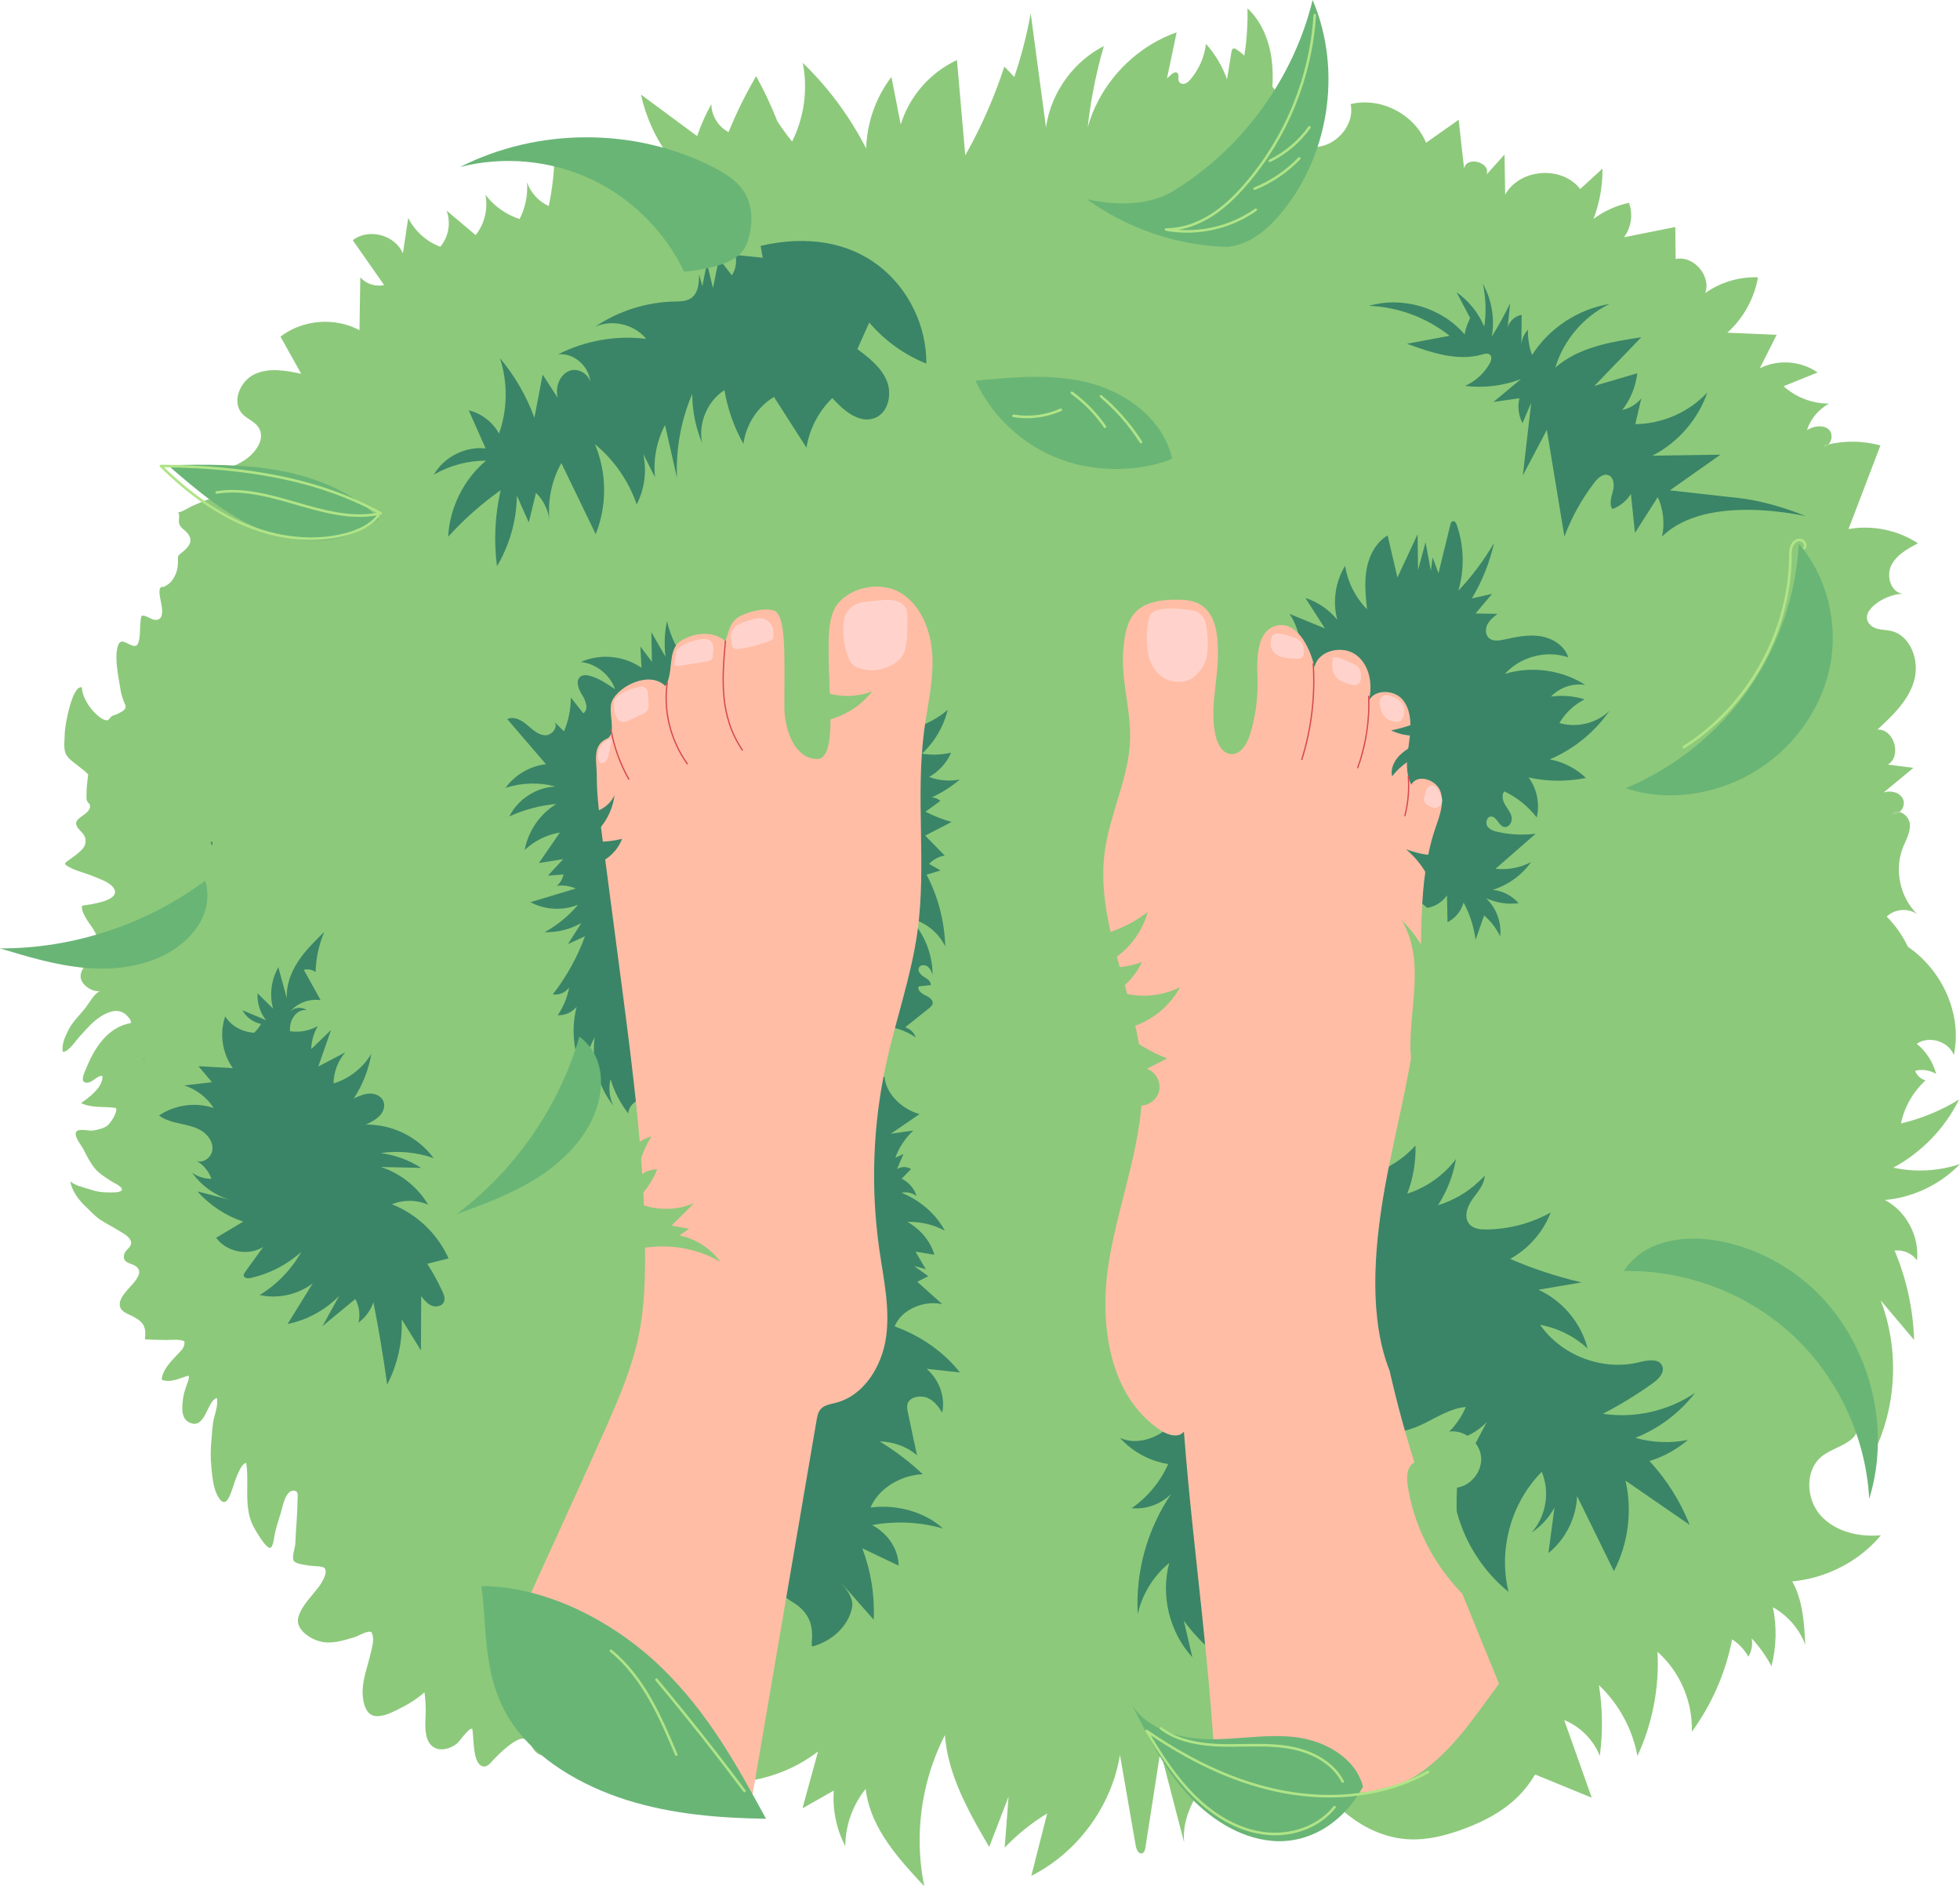 <svg width="317" height="305" viewBox="0 0 317 305" fill="none" xmlns="http://www.w3.org/2000/svg">
<g clip-path="url(#clip0_1738_157)">
<path d="M310.048 203.801C309.248 202.667 307.799 202.031 306.424 202.211C308.349 206.784 309.423 211.709 309.578 216.67C307.782 214.538 305.986 212.406 304.187 210.277C307.019 217.733 306.825 226.286 303.662 233.607C303.643 231.134 301.909 228.77 299.56 228.005C301.327 228.683 300.912 231.489 299.462 232.707C298.013 233.928 296.014 234.337 294.567 235.558C291.863 237.838 292.113 242.441 294.481 245.065C296.849 247.692 300.685 248.563 304.206 248.24C299.605 253.79 291.991 256.669 284.873 255.558C286.257 257.506 285.821 260.509 283.945 261.988C282.065 263.466 279.047 263.183 277.476 261.38C277.829 262.279 278.187 263.219 278.098 264.182C278.009 265.145 277.321 266.124 276.356 266.202C275.556 266.266 274.855 265.724 274.156 265.334C271.52 263.87 268.22 264.437 265.402 265.506C263.75 266.131 262.142 266.915 260.496 267.54C257.763 269.379 255.024 271.222 252.288 273.061C254.525 272.685 256.76 272.311 258.997 271.935C242.119 278.414 224.623 283.253 206.829 286.366C203.54 286.941 199.831 287.309 196.686 286.489C195.941 287.219 195.239 287.988 194.597 288.81C192.584 291.4 191.211 294.643 191.512 297.911C190.862 295.413 190.211 292.911 189.561 290.412C188.93 287.994 188.301 285.578 187.673 283.16C187.297 285.587 186.92 288.01 186.544 290.438C186.114 293.206 185.685 295.974 185.255 298.742C185.201 299.103 185.094 299.527 184.75 299.652C184.188 299.859 183.799 299.085 183.696 298.495C183.246 295.917 182.799 293.337 182.352 290.759C181.949 288.429 181.542 286.102 181.138 283.776C180.88 285.352 180.473 286.897 179.929 288.395C177.62 294.767 172.862 300.257 166.798 303.312C167.655 299.948 168.511 296.585 169.365 293.22C166.846 294.751 164.529 296.616 162.495 298.751C162.705 296.011 162.911 293.269 163.117 290.527C162.074 293.233 161.028 295.934 159.985 298.64C158.178 295.54 156.344 292.359 154.978 289.046C153.855 286.321 153.048 283.504 152.824 280.561C151.394 283.341 150.332 286.306 149.65 289.358C148.504 294.485 148.429 299.851 149.49 304.998C145.345 300.594 140.996 295.759 140.083 289.823C140.053 289.633 140.029 289.445 140.006 289.252C139.891 289.393 139.782 289.536 139.674 289.682C137.783 292.215 136.726 295.362 136.712 298.522C135.277 295.771 134.627 292.617 134.856 289.525C133.166 290.482 131.476 291.439 129.786 292.396C130.418 290.084 131.052 287.771 131.688 285.459C131.894 284.709 132.1 283.958 132.307 283.206C131.634 283.725 130.932 284.207 130.207 284.648C126.151 287.127 121.356 288.39 116.603 288.187C118.852 285.841 120.797 283.204 122.384 280.371C117.27 277.574 112.158 274.778 107.044 271.981C106.116 271.474 105.182 270.964 104.248 270.445C103.733 271.09 103.583 271.377 102.73 271.285C101.796 271.185 101.484 271.13 100.659 271.704C99.384 272.592 97.869 273.572 96.784 274.658C94.947 276.495 94.105 279.097 92.327 280.988C91.341 282.036 88.864 284.55 87.154 283.65C85.544 282.801 85.799 280.171 83.444 281.484C82.223 282.162 80.92 283.392 79.943 284.392C79.471 284.876 78.835 285.882 77.984 285.584C76.391 285.025 76.666 280.756 76.374 279.527C75.81 279.343 74.343 281.584 73.854 281.962C72.88 282.716 71.316 283.215 70.178 282.536C68.371 281.456 68.841 278.375 68.849 276.639C68.852 275.645 68.789 274.605 68.655 273.633C67.357 274.782 65.824 275.701 64.266 276.458C63.224 276.965 61.637 277.748 60.414 277.412C58.893 276.994 58.615 274.648 58.649 273.363C58.7 271.414 59.422 269.549 59.867 267.667C60.056 266.859 60.563 265.215 60.248 264.366C60.081 263.913 60.187 263.77 59.563 263.853C58.844 263.953 57.958 264.535 57.231 264.752C55.518 265.271 53.596 265.876 51.805 265.42C50.109 264.985 47.721 263.443 48.255 261.486C48.785 259.557 50.573 257.961 51.725 256.348C52.1 255.82 53.068 254.239 52.487 253.539C52.212 253.207 50.419 253.232 49.943 253.138C49.407 253.032 48.03 252.909 47.614 252.491C47.056 251.932 47.735 250.367 47.76 249.6C47.84 247.254 48.113 244.972 48.113 242.611C48.113 241.938 48.374 241.145 47.586 241.032C46.171 240.831 45.69 243.714 45.455 244.493C45.094 245.688 44.69 246.846 44.43 248.064C44.37 248.345 44.206 250.153 43.719 250.276C43.035 250.444 41.456 247.648 41.17 247.158C39.264 243.906 40.371 240.078 39.823 236.548C38.879 236.571 37.875 239.855 37.615 240.64C37.111 242.15 36.381 244.179 35.118 241.72C34.474 240.465 34.322 238.577 34.181 237.184C34.029 235.714 34.052 234.324 34.193 232.866C34.313 231.622 34.327 230.487 34.622 229.258C34.874 228.223 35.284 227.134 35.087 226.055C33.451 226.385 33.253 231.488 30.471 229.92C29.216 229.209 29.458 227.355 29.597 226.183C29.715 225.235 30.032 224.427 30.344 223.53C30.485 223.119 30.619 222.851 30.516 222.426C29.169 222.79 27.557 223.678 26.156 223.088C26.213 221.589 27.643 220.126 28.617 219.094C29.31 218.358 29.926 217.907 29.831 216.879C28.963 216.49 27.844 216.666 26.93 216.67C25.762 216.673 24.607 216.618 23.447 216.563C23.63 214.741 23.418 213.892 21.589 212.904C20.752 212.452 19.438 212.136 19.366 210.987C19.279 209.674 20.993 208.236 21.734 207.291C22.319 206.548 23.009 205.523 22.004 204.766C21.208 204.168 19.741 204.317 20.085 202.821C20.24 202.139 21.076 201.789 21.191 201.127C21.358 200.138 19.951 199.44 19.223 198.989C18.249 198.384 17.201 197.869 16.244 197.244C15.342 196.657 14.6 195.774 13.817 195.058C12.804 194.13 11.54 192.468 11.397 191.015C12.067 191.697 13.582 191.998 14.473 192.294C15.625 192.678 16.284 192.8 17.512 192.804C17.87 192.804 19.567 192.91 19.706 192.393C19.852 191.86 18.369 191.244 18.068 191.046C17.123 190.414 16.066 189.8 15.335 188.915C14.571 187.983 14.049 186.926 13.513 185.866C13.136 185.118 11.603 183.347 12.525 182.831C13.107 182.504 14.409 182.9 15.066 182.794C15.767 182.679 16.862 182.436 17.4 181.977C17.918 181.535 19.021 179.879 18.778 179.155C16.91 178.854 14.87 179.235 13.095 178.347C14.367 177.518 16.725 175.751 16.561 173.972C15.694 173.862 14.943 175.124 13.989 175.067C12.863 175.001 13.631 173.505 13.903 172.829C15.243 169.516 17.366 166.075 21.184 165.416C21.246 165.004 20.783 164.437 20.473 164.155C19.445 163.224 18.371 163.325 17.128 163.9C15.297 164.749 14.122 166.253 12.788 167.697C12.301 168.227 10.935 170.264 10.142 170.049C9.996 168.792 10.443 167.837 10.99 166.688C11.68 165.238 12.889 164.167 13.863 162.908C14.465 162.135 15.221 160.656 16.163 160.258C15.092 160.396 13.762 159.639 13.264 158.7C12.7 157.64 13.293 156.826 13.822 155.963C14.104 155.507 14.284 154.877 14.739 154.57C15.527 154.043 16.839 154.783 16.713 153.424C16.664 152.903 16.074 152.224 15.839 151.716C15.547 151.085 15.287 150.521 14.891 149.942C14.381 149.195 13.061 147.503 13.27 146.435C14.458 146.269 19.999 145.627 18.283 143.455C17.581 142.567 16.132 142.137 15.146 141.712C13.829 141.148 12.327 140.859 11.073 140.14C10.271 139.682 10.403 139.581 11.122 139.077C11.81 138.596 12.586 138.045 13.176 137.452C13.68 136.945 13.895 136.455 13.827 135.744C13.717 134.624 12.511 134.225 12.323 133.28C12.094 132.145 14.609 131.663 14.566 130.325C14.554 129.907 14.23 129.864 14.085 129.506C13.925 129.108 13.998 128.632 13.998 128.205C14.002 127.306 14.108 126.52 14.207 125.649C14.265 125.134 14.351 125.363 14.007 124.976C13.706 124.635 13.062 124.199 12.672 123.869C11.972 123.273 10.924 122.674 10.583 121.757C10.242 120.835 10.477 119.451 10.477 118.445C10.477 117.616 11.606 110.768 13.232 111.132C13.284 112.393 14.006 113.668 14.774 114.642C15.2 115.178 16.635 116.694 17.469 116.439C17.557 116.41 17.913 115.914 18.065 115.815C18.271 115.674 18.604 115.608 18.845 115.502C19.251 115.319 20.168 114.92 20.294 114.445C20.377 114.132 20.211 113.88 20.105 113.614C19.77 112.766 19.598 112.239 19.451 111.281C19.156 109.352 18.503 106.587 19.016 104.619C19.369 103.264 20.073 103.765 20.924 104.186C22.11 104.773 22.35 104.323 22.542 103.231C22.682 102.447 22.617 101.704 22.697 100.925C22.717 100.747 22.757 99.77 22.895 99.627C23.238 99.269 24.407 100.128 24.895 100.205C27.08 100.547 25.946 97.354 25.82 96.185C25.791 95.912 25.745 95.337 25.908 95.108C26.194 94.707 26.224 95.019 26.564 94.85C27.229 94.52 27.681 94.153 28.076 93.488C28.597 92.612 28.792 91.775 28.78 90.774C28.769 89.944 28.717 89.886 29.293 89.439C30.416 88.564 31.47 87.521 30.261 86.143C29.786 85.596 29.143 85.35 28.958 84.582C28.824 84.026 29.184 83.336 28.79 82.871C29.638 82.722 30.491 82.064 31.297 81.725C32.346 81.29 33.307 80.794 34.419 80.559C35.732 80.278 36.886 80.68 38.141 80.617C37.699 80.267 37.441 79.809 36.915 79.544C35.972 79.075 34.875 79.069 33.875 78.782C33.014 78.536 32.377 78.201 32.904 77.55C34.929 76.567 37.16 75.748 39.057 74.707C41.108 73.581 43.105 71.057 41.808 69.096C41.172 68.134 39.948 67.744 39.17 66.893C37.428 64.985 38.82 61.614 41.149 60.517C43.478 59.417 46.202 59.898 48.718 60.437C47.598 58.434 46.477 56.433 45.361 54.43C48.953 51.668 54.158 51.247 58.141 53.391C58.184 50.539 58.228 47.691 58.273 44.843C59.21 45.909 60.743 46.405 62.121 46.087C60.434 43.674 58.746 41.261 57.059 38.849C59.597 36.838 63.917 37.973 65.16 40.978C65.45 39.067 65.739 37.156 66.025 35.245C67.097 37.373 68.984 39.07 71.201 39.898C72.559 38.33 72.968 35.987 72.221 34.046C73.79 35.367 75.36 36.691 76.93 38.014C78.368 36.215 78.963 33.756 78.51 31.493C79.9 33.327 81.859 34.714 84.041 35.41C84.969 33.599 85.391 31.527 85.241 29.493C85.837 31.175 87.134 32.588 88.75 33.312C89.394 30.283 89.71 27.18 89.681 24.08C95.789 24.399 101.89 24.713 107.997 25.029C105.92 22.114 104.425 18.793 103.671 15.295C106.688 17.524 109.701 19.756 112.718 21.983C112.729 21.991 112.737 21.997 112.749 22.006C113.359 20.22 114.13 18.487 115.046 16.836C115.061 18.544 116.001 20.206 117.429 21.129C117.558 21.216 117.693 21.293 117.83 21.364C119.053 18.364 120.483 15.448 122.104 12.645C122.164 12.534 122.227 12.422 122.293 12.313C123.594 14.669 124.743 17.107 125.728 19.611C125.786 19.698 125.843 19.786 125.9 19.873C126.59 20.913 127.327 21.916 128.111 22.881C130.059 18.99 130.689 14.44 129.836 10.164C131.153 11.433 132.402 12.774 133.577 14.176C136.108 17.193 138.297 20.496 140.088 24.004C140.194 20.303 141.354 16.637 143.391 13.543C143.64 13.165 143.901 12.795 144.175 12.434C144.68 14.999 145.181 17.566 145.682 20.131C146.96 15.928 149.959 12.282 153.82 10.194C154.132 10.022 154.45 9.864 154.774 9.715C155.22 14.844 155.671 19.976 156.117 25.106C156.934 23.664 157.704 22.197 158.427 20.71C159.984 17.492 161.326 14.168 162.429 10.77C162.985 11.314 163.523 11.876 164.039 12.46C165.181 9.105 166.075 5.661 166.7 2.167C167.144 5.471 167.587 8.777 168.031 12.084C168.415 14.927 168.796 17.767 169.177 20.609C169.587 17.637 170.813 14.8 172.632 12.416C174.204 10.353 176.221 8.628 178.53 7.448C177.797 9.972 177.193 12.534 176.72 15.122C176.388 16.93 176.121 18.75 175.92 20.578C176.342 19.065 176.932 17.606 177.664 16.219C180.332 11.167 184.909 7.118 190.308 5.228C189.784 7.712 189.259 10.199 188.736 12.684C188.971 12.466 189.205 12.254 189.446 12.042C189.704 11.816 190.068 11.581 190.36 11.755C190.793 12.016 190.458 12.715 190.672 13.171C190.832 13.521 191.303 13.635 191.666 13.515C192.032 13.397 192.31 13.104 192.56 12.813C193.921 11.203 194.797 9.192 195.049 7.099C196.544 8.764 197.708 10.724 198.449 12.833C198.692 11.348 198.933 9.864 199.173 8.383C199.207 8.162 199.279 7.904 199.491 7.841C199.649 7.796 199.81 7.884 199.947 7.974C200.414 8.274 200.849 8.616 201.25 8.997C201.649 6.469 201.817 3.905 201.757 1.344C204.029 3.458 205.263 6.513 205.666 9.59C205.861 11.057 205.881 12.536 205.795 14.014C208.185 16.846 210.072 20.103 211.336 23.593C215.1 24.651 219.265 20.691 218.442 16.833C223.268 15.641 228.748 18.447 230.647 23.083C232.403 21.845 234.16 20.605 235.915 19.367C236.208 22 236.502 24.633 236.798 27.27C237.113 25.172 241.158 26.212 240.439 28.207C241.404 27.132 242.369 26.057 243.335 24.986C243.369 27.147 243.403 29.31 243.438 31.47C245.775 27.238 252.647 26.727 255.571 30.571C256.771 29.467 257.975 28.367 259.175 27.267C259.206 30.038 258.714 32.814 257.725 35.399C259.424 34.13 261.391 33.236 263.46 32.797C264.145 34.628 263.83 36.809 262.653 38.367C265.417 37.812 268.184 37.259 270.952 36.705C270.971 38.433 270.992 40.158 271.012 41.886C273.888 41.253 276.789 44.588 275.799 47.384C278.265 45.63 281.313 44.724 284.327 44.845C283.73 48.275 281.952 51.484 279.371 53.794C282.029 53.909 284.688 54.02 287.346 54.136C286.437 55.941 285.53 57.746 284.621 59.549C287.552 58.064 291.278 58.337 293.971 60.227C292.135 60.967 290.299 61.706 288.463 62.446C290.46 64.254 293.139 65.277 295.819 65.26C294.146 66.159 292.837 67.73 292.245 69.546C293.319 68.902 294.799 68.606 295.754 69.425C296.464 70.035 296.321 71.343 295.688 71.866C295.422 71.927 295.158 71.996 294.894 72.069C295.206 72.13 295.476 72.043 295.688 71.866C298.458 71.213 301.389 71.268 304.13 72.027C302.408 76.534 300.689 81.041 298.968 85.549C302.824 84.861 306.923 85.701 310.209 87.849C308.513 88.732 306.705 89.723 305.87 91.457C305.033 93.188 305.844 95.809 307.743 96.002C304.592 96.097 300.226 99.143 302.65 101.183C303.495 101.896 304.73 101.77 305.809 102.008C309.043 102.721 310.507 106.882 309.576 110.089C308.648 113.295 306.095 115.715 303.65 117.966C306.334 117.806 307.651 122.287 305.317 123.631C306.701 123.806 308.081 123.981 309.465 124.158C307.855 125.487 306.248 126.817 304.638 128.147C305.768 127.757 307.219 128.086 307.763 129.161C308.128 129.88 307.809 130.84 307.208 131.304C306.85 131.229 306.486 131.292 306.177 131.548C306.557 131.642 306.915 131.533 307.208 131.304C308.027 131.467 308.824 132.347 308.895 133.269C309.001 134.593 308.253 135.808 307.766 137.046C306.345 140.662 307.298 145.101 310.075 147.8C308.605 146.777 306.431 146.96 305.15 148.212C306.557 149.625 307.711 151.284 308.574 153.086C314.094 156.851 317.417 163.984 316.004 170.591C315.125 168.356 311.98 167.404 310.011 168.777C311.533 170.021 312.649 171.754 313.151 173.657C312.149 173.036 310.887 172.846 309.745 173.144C310.011 173.892 310.667 174.494 311.435 174.694C309.418 176.514 308.001 178.989 307.456 181.654C310.765 180.877 313.95 179.565 316.846 177.783C314.558 182.439 310.784 186.348 306.216 188.8C309.774 189.582 313.543 189.376 316.998 188.213C313.824 191.525 309.424 193.631 304.855 194.027C308.312 195.861 310.464 199.904 310.046 203.798L310.048 203.801Z" fill="#8DC97B"/>
<path d="M285.749 251.731C288.24 252.845 289.949 255.274 290.82 257.86C291.692 260.447 291.837 263.213 291.973 265.939C291.019 263.39 289.129 261.203 286.746 259.888C287.388 263.03 287.306 266.318 286.509 269.424C285.65 267.785 284.568 266.262 283.304 264.911C283.494 265.919 283.304 266.995 282.779 267.877C282.141 266.749 281.23 265.777 280.144 265.068C279.107 270.444 276.866 275.585 273.63 280.003C273.788 275.164 271.697 270.298 268.076 267.085C268.39 272.853 267.263 278.693 264.828 283.931C264.033 279.585 261.818 275.512 258.606 272.48C259.202 276.257 259.249 280.121 258.744 283.912C257.707 281.316 255.579 279.176 252.99 278.124C254.474 282.309 255.957 286.495 257.441 290.681C252.863 288.805 248.284 286.928 243.705 285.052C244.073 281.424 244.445 277.774 245.443 274.267C246.441 270.76 248.11 267.367 250.741 264.843C253.044 262.634 255.962 261.192 258.872 259.886C267.038 256.223 275.557 253.349 285.749 251.731Z" fill="#8DC97B"/>
<path d="M209.551 108.978C210.854 105.843 210.467 102.062 208.554 99.257C210.464 100.042 212.372 100.827 214.282 101.611C213.231 99.968 212.18 98.327 211.129 96.684C213.138 97.336 214.953 98.579 216.286 100.218C215.496 97.3 215.968 94.063 217.556 91.491C217.968 94.123 219.223 96.617 221.092 98.517C220.867 96.338 220.643 94.124 221.038 91.969C221.434 89.815 222.541 87.69 224.425 86.572C224.953 88.838 225.483 91.106 226.012 93.372C227.098 91.042 228.184 88.712 229.271 86.383C229.298 88.309 229.325 90.235 229.352 92.162C229.755 90.666 230.157 89.17 230.56 87.674C230.846 89.212 231.132 90.751 231.418 92.288C231.511 91.56 231.605 90.832 231.7 90.104C232.017 90.968 232.335 91.832 232.653 92.696C233.29 90.085 233.925 87.475 234.562 84.865C234.624 84.611 234.734 84.31 234.991 84.265C235.297 84.212 235.504 84.563 235.606 84.857C236.793 88.269 236.884 92.054 235.861 95.519C238.072 93.174 240.015 90.576 241.64 87.791C240.935 90.948 239.719 93.991 238.05 96.763C239.139 96.519 240.226 96.274 241.315 96.029C240.424 97.086 239.532 98.141 238.642 99.197C239.828 99.218 241.015 99.239 242.201 99.259C241.578 99.745 240.936 100.254 240.575 100.957C240.214 101.66 240.216 102.616 240.797 103.152C241.446 103.753 242.467 103.595 243.33 103.402C245.254 102.973 247.236 102.562 249.182 102.88C251.127 103.197 253.053 104.408 253.646 106.289C250.113 105.075 245.904 106.172 243.411 108.955C247.723 107.644 252.596 108.315 256.394 110.743C254.386 110.432 252.246 111.16 250.843 112.63C252.66 112.381 254.531 112.535 256.283 113.078C254.6 113.935 253.17 115.28 252.209 116.906C255.001 117.738 258.215 116.957 260.311 114.933C257.913 118.387 254.522 121.143 250.652 122.786C252.835 123.192 254.893 124.247 256.496 125.784C253.447 126.41 250.267 126.386 247.229 125.712C248.576 127.538 249.071 129.968 248.544 132.174C247.156 130.382 245.339 128.924 243.288 127.957C242.81 128.561 243.038 129.461 243.428 130.125C243.819 130.789 244.36 131.4 244.488 132.16C244.617 132.92 244.044 133.863 243.288 133.718C242.354 133.54 242.071 131.964 241.123 132.035C240.451 132.085 240.198 133.055 240.573 133.616C240.948 134.177 241.656 134.395 242.315 134.536C244.301 134.964 246.359 135.056 248.375 134.808C246.208 136.697 244.04 138.587 241.874 140.476C243.843 140.692 245.873 140.311 247.629 139.396C246.121 141.511 243.905 143.112 241.424 143.878C243.025 144.042 244.552 144.832 245.613 146.042C243.818 146.271 241.959 145.981 240.319 145.214C241.999 146.762 242.883 149.133 242.629 151.403C242.012 150.112 241.122 148.953 240.036 148.023C239.574 149.339 239.112 150.654 238.65 151.97C238.382 149.863 237.723 147.806 236.714 145.938C236.331 147.296 235.366 148.479 234.113 149.125C234.084 147.674 234.055 146.222 234.026 144.771C233.299 145.842 232.116 146.592 230.838 146.792C228.556 144.933 226.198 142.977 224.969 140.302C223.892 137.957 223.795 135.298 223.698 132.72C223.575 129.441 223.416 126.116 222.404 122.995C221.392 119.874 219.411 116.931 216.477 115.463C215.221 114.834 213.833 114.493 212.603 113.814C211.373 113.135 210.263 111.982 209.553 108.979L209.551 108.978Z" fill="#3A8567"/>
<path d="M237.763 51.415C237.035 50.026 236.306 48.638 235.578 47.25C237.548 48.646 239.118 50.599 240.059 52.822C240.399 50.527 240.321 48.17 239.829 45.902C241.278 48.469 241.795 51.55 241.263 54.449C242.348 52.698 243.344 50.892 244.246 49.039C244.073 50.705 243.899 52.369 243.725 54.035C243.551 52.597 244.675 51.125 246.108 50.916C246.09 52.498 246.073 54.081 246.055 55.663C246.143 54.791 246.524 53.95 247.123 53.308C247.091 54.7 247.316 56.097 247.781 57.409C250.548 53.055 255.233 49.971 260.325 49.15C256.149 51.163 252.884 54.988 251.551 59.43C255.302 56.145 260.526 55.274 265.455 54.533C262.926 57.154 260.399 59.773 257.87 62.393C260.181 61.712 262.494 61.031 264.805 60.351C264.556 62.505 263.707 64.586 262.377 66.297C263.573 66.034 264.674 65.362 265.456 64.421C265.131 65.808 264.807 67.194 264.482 68.58C268.844 68.546 273.161 66.648 276.137 63.458C274.629 67.834 271.371 71.578 267.247 73.677C270.917 73.624 274.588 73.57 278.258 73.517C275.529 75.44 272.802 77.364 270.073 79.286C273.814 79.704 277.554 80.121 281.295 80.54C286.728 81.147 292.101 83.482 292.101 83.482C292.101 83.482 275.964 79.611 268.807 86.771C269.27 84.64 269.025 82.361 268.122 80.376C266.893 82.304 265.663 84.232 264.434 86.16C264.213 84.062 263.991 81.964 263.77 79.866C263.081 80.98 262.016 81.855 260.79 82.316C260.22 81.501 260.604 80.398 260.862 79.437C261.119 78.477 261.055 77.17 260.119 76.835C259.264 76.529 258.43 77.302 257.876 78.02C255.833 80.671 254.188 83.629 253.018 86.765C252.071 81.011 251.123 75.259 250.176 69.505C248.881 71.965 247.586 74.426 246.291 76.886C246.745 72.963 247.198 69.04 247.651 65.117C247.181 66.219 246.71 67.321 246.24 68.423C245.599 67.199 245.419 65.74 245.743 64.397C244.342 64.596 242.941 64.796 241.54 64.996C243.025 63.763 244.51 62.529 245.995 61.295C243.128 62.392 239.99 62.774 236.943 62.396C238.609 61.663 240.027 60.38 240.923 58.795C241.178 58.343 241.364 57.707 240.978 57.362C240.65 57.069 240.142 57.2 239.72 57.321C235.711 58.464 231.472 57.014 227.557 55.582C229.852 55.153 232.147 54.724 234.443 54.295C230.761 51.358 226.127 49.635 221.421 49.453C226.885 47.865 233.197 49.754 236.891 54.083C236.969 53.547 237.048 53.012 237.763 51.415Z" fill="#3A8567"/>
<path d="M216.452 190.73C221.136 190.754 225.793 188.698 228.933 185.221C229.011 187.869 228.556 190.53 227.605 193.003C230.723 192.011 233.52 190.024 235.483 187.405C235.033 190.058 234.037 192.615 232.576 194.874C235.454 193.995 238.089 192.328 240.116 190.104C240.087 191.567 238.967 192.736 238.121 193.931C237.276 195.126 236.702 196.875 237.679 197.965C238.339 198.701 239.441 198.808 240.429 198.797C244.043 198.757 247.645 197.806 250.807 196.055C249.584 199.219 247.213 201.926 244.238 203.556C247.968 205.161 251.84 206.435 255.794 207.356C253.466 207.752 251.138 208.147 248.81 208.542C252.704 210.305 255.72 213.906 256.773 218.05C254.643 216.083 251.946 214.736 249.094 214.215C252.568 219.229 259.286 221.743 265.197 220.242C266.512 219.908 268.333 219.624 268.847 220.88C269.276 221.933 268.258 222.978 267.334 223.64C264.765 225.481 262.064 227.139 259.258 228.594C264.418 229.383 269.861 228.142 274.169 225.195C271.68 228.438 268.299 230.987 264.498 232.489C267.246 233.276 270.184 233.394 272.985 232.827C271.18 234.374 269.051 235.543 266.779 236.239C269.557 239.243 271.775 242.763 273.284 246.568C269.822 244.18 266.36 241.793 262.898 239.405C264.027 244.3 263.35 249.591 261.024 254.044C259.04 249.998 257.054 245.951 255.07 241.905C254.929 245.45 253.194 248.903 250.431 251.128C250.759 248.674 251.086 246.22 251.414 243.766C250.532 245.397 249.238 246.804 247.686 247.82C250.051 245.226 250.73 241.22 249.352 237.991C244.397 242.962 242.289 250.597 243.991 257.408C239.694 253.929 236.617 248.971 235.406 243.575C235.241 244.691 233.564 245.189 232.817 244.345C235.367 239.544 237.916 234.743 240.466 229.942C238.378 232.107 235.326 233.305 232.324 233.138C234.433 231.801 236.116 229.802 237.073 227.496C234.691 227.708 232.585 229.044 230.445 230.112C228.305 231.18 225.796 232.011 223.558 231.169C221.688 230.466 220.42 228.747 219.303 227.091C215.839 221.959 212.696 216.432 211.601 210.338C210.506 204.243 211.758 197.449 216.45 190.733L216.452 190.73Z" fill="#3A8567"/>
<path d="M146.037 118.091C148.701 117.684 151.241 116.524 153.272 114.787C152.625 117.472 151.161 119.962 149.117 121.857C150.677 122.12 152.292 122.064 153.829 121.696C153.126 123.342 151.851 124.746 150.265 125.622C151.841 126.218 153.589 126.367 155.245 126.045C153.859 127.205 152.316 128.184 150.669 128.948C151.191 128.944 151.713 129.148 152.09 129.502C151.287 130.083 150.485 130.664 149.681 131.244C151.024 131.944 152.444 132.501 153.909 132.903C152.484 133.639 151.059 134.374 149.633 135.11C150.688 136.186 151.743 137.262 152.797 138.339C151.829 138.49 150.919 138.977 150.266 139.693C150.884 140.042 151.501 140.39 152.119 140.739C151.368 140.971 150.618 141.203 149.867 141.436C151.734 145.013 152.771 149.006 152.876 153.025C151.785 150.775 149.62 149.054 147.148 148.476C149.476 150.921 150.82 154.245 150.83 157.589C150.645 157.1 150.44 156.581 150.011 156.271C149.582 155.961 148.86 155.988 148.622 156.454C148.343 157.002 148.892 157.6 149.418 157.928C149.944 158.257 150.581 158.662 150.551 159.272L148.562 159.501C148.339 160.122 149.052 160.654 149.659 160.932C150.267 161.21 150.998 161.693 150.831 162.33C150.756 162.617 150.508 162.825 150.272 163.013C148.981 164.045 147.688 165.078 146.397 166.11C147.191 166.34 147.852 166.971 148.107 167.743C144.713 165.412 139.94 165.193 136.34 167.203C137.237 163.934 138.133 160.663 139.03 157.393C140.181 153.193 141.334 148.986 142.077 144.698C143.623 135.779 143.43 126.395 146.036 118.089L146.037 118.091Z" fill="#3A8567"/>
<path d="M137.345 177.021C134.384 181.349 133.587 186.454 133.466 191.391C133.345 196.329 133.835 201.272 133.178 206.193C132.293 212.831 129.36 219.181 126.75 225.529C124.14 231.878 121.803 238.474 122.182 245.112C122.561 251.75 122.045 255.228 128.341 259.146C133.001 262.046 130.587 266.481 131.53 266.194C136.73 264.616 138.019 260.388 137.838 259.125C137.658 257.861 136.763 256.784 135.896 255.764C137.7 257.807 139.504 259.851 141.307 261.894C141.489 257.973 140.861 254.048 139.463 250.351C141.422 251.285 143.38 252.218 145.339 253.153C145.304 250.518 143.647 247.979 141.054 246.594C144.88 245.896 148.896 246.096 152.534 247.164C149.631 244.504 145.11 243.191 140.802 243.757C142.036 240.773 145.557 238.528 149.245 238.372C147.156 236.401 144.817 234.622 142.279 233.073C144.556 233.122 146.769 233.949 148.314 235.329C147.822 233.015 147.328 230.701 146.836 228.387C146.724 227.859 146.616 227.295 146.861 226.791C147.342 225.805 148.99 225.572 150.075 226.06C151.158 226.548 151.803 227.507 152.395 228.419C152.908 225.86 151.945 223.158 149.868 221.329C151.663 221.524 153.457 221.718 155.252 221.914C152.677 218.637 148.974 216.024 144.697 214.468C145.693 211.853 149.355 210.157 152.415 210.891C151.062 209.678 149.708 208.464 148.356 207.25C148.951 206.95 149.545 206.651 150.14 206.351C149.37 205.801 148.6 205.252 147.83 204.701C148.464 204.873 149.098 205.043 149.731 205.215C149.178 204.272 148.623 203.329 148.069 202.386C149.086 202.551 150.103 202.718 151.119 202.883C150.495 200.728 148.92 198.804 146.767 197.57C148.907 197.52 151.04 198.024 152.809 198.999C151.407 196.341 148.9 194.139 145.822 192.859C146.681 192.678 147.628 192.895 148.24 193.415C147.916 192.243 147.033 191.203 145.829 190.581C146.334 190.066 146.839 189.552 147.344 189.037C146.728 188.592 145.72 188.595 145.073 189.043C145.423 188.228 145.772 187.413 146.121 186.597C145.683 186.796 145.244 186.996 144.806 187.196C145.378 185.584 146.377 184.07 147.705 182.801C146.495 182.973 145.286 183.146 144.076 183.318C145.621 182.261 147.167 181.205 148.712 180.149C145.567 179.221 143.244 176.641 143.062 174.095C140.809 174.859 138.264 175.676 137.345 177.02V177.021Z" fill="#3A8567"/>
<path d="M193.305 225.344C191.912 227.516 190.473 229.739 188.406 231.284C186.338 232.828 183.475 233.578 181.134 232.491C183.15 234.734 185.952 236.256 188.931 236.726C187.67 239.59 185.597 242.092 183.017 243.865C185.347 244.094 187.762 243.227 189.414 241.568C185.56 247.22 183.629 254.159 184.01 260.989C184.727 257.772 186.552 254.812 189.105 252.728C187.689 258 189.15 263.951 192.845 267.967C192.383 265.994 191.922 264.022 191.46 262.05C194.31 265.96 198.145 269.146 202.511 271.231C199.491 264.737 199.213 257.322 199.501 250.164C199.788 243.007 200.584 235.797 199.52 228.714C199.289 227.179 198.935 225.582 197.912 224.416C196.888 223.251 194.996 222.711 193.306 225.345L193.305 225.344Z" fill="#3A8567"/>
<path d="M111.673 115.029C114.143 123.9 111.353 133.251 109.995 142.359C108.189 154.474 108.972 166.969 112.277 178.763C110.221 179.568 108.165 180.372 106.109 181.176C105.725 181.326 105.322 181.479 104.911 181.439C104.19 181.367 103.644 180.696 103.48 179.991C103.316 179.285 103.449 178.548 103.582 177.835C102.533 178.013 101.671 178.976 101.609 180.037C100.321 178.389 99.344 176.496 98.745 174.491C98.397 175.911 98.558 177.451 99.193 178.767C96.752 175.69 95.639 171.595 96.185 167.705C95.042 169.744 94.552 172.144 94.805 174.468C92.815 170.969 92.251 166.684 93.267 162.788C92.536 163.689 91.362 164.213 90.203 164.155C91.122 162.809 91.756 161.27 92.052 159.668C91.471 160.493 90.403 160.945 89.406 160.787C91.614 157.949 93.378 154.765 94.613 151.388C93.695 151.809 92.777 152.229 91.859 152.65C92.579 151.518 93.301 150.387 94.021 149.255C92.216 150.265 90.139 150.78 88.073 150.731C90.136 149.603 91.986 148.086 93.499 146.285C91.034 147.288 88.128 147.134 85.782 145.877C88.227 145.141 90.671 144.407 93.115 143.671C92.162 143.244 91.089 143.09 90.055 143.231C90.616 142.771 91.008 142.108 91.142 141.395C90.302 141.459 89.46 141.522 88.619 141.585C89.443 140.695 90.267 139.805 91.091 138.914C89.779 139.127 88.467 139.339 87.155 139.552C88.289 137.905 89.423 136.257 90.558 134.61C88.433 134.963 86.419 135.964 84.855 137.447C85.41 134.392 87.322 131.609 89.977 129.999C87.353 130.23 84.77 130.913 82.375 132.01C83.762 129.226 86.733 127.303 89.841 127.177C87.198 126.459 84.345 126.542 81.749 127.41C83.268 125.29 85.711 123.859 88.303 123.57C86.215 121.138 84.128 118.706 82.039 116.274C83.084 115.763 84.315 116.425 85.204 117.174C86.092 117.924 87 118.835 88.162 118.889C89.323 118.942 90.435 117.39 89.563 116.619C90.114 117.164 90.665 117.708 91.216 118.253C91.95 116.524 92.328 114.644 92.319 112.766C92.993 113.622 93.666 114.478 94.339 115.335C95.266 114.712 94.736 113.275 94.129 112.337C93.523 111.399 93.019 109.943 93.963 109.348C94.406 109.07 94.979 109.153 95.481 109.298C96.939 109.723 98.223 110.589 99.479 111.443C98.659 109.089 96.406 107.303 93.928 107.04C97.068 105.638 100.93 106.007 103.748 107.976C103.69 106.829 103.633 105.682 103.575 104.536C104.197 105.366 104.82 106.195 105.443 107.025C105.41 105.423 105.377 103.821 105.345 102.219C106.108 103.544 106.87 104.87 107.633 106.195C107.397 104.271 107.478 102.308 107.875 100.412C108.445 103.013 109.687 105.463 111.481 107.689C110.849 110.719 111.332 113.808 111.673 115.03V115.029Z" fill="#3A8567"/>
<path d="M123.024 39.755C123.134 40.394 123.245 41.035 123.356 41.674C121.882 41.524 120.408 41.374 118.934 41.225C119.205 42.339 118.998 43.561 118.375 44.524C117.675 43.624 116.975 42.726 116.274 41.827C115.954 43.412 115.632 44.998 115.312 46.584C114.986 45.231 114.66 43.878 114.335 42.525L113.595 46.27C113.418 45.638 113.241 45.005 113.064 44.372C113.058 45.756 112.949 47.354 111.83 48.168C111.035 48.747 109.971 48.734 108.988 48.758C104.467 48.871 99.988 50.305 96.243 52.84C99.018 51.585 102.588 52.427 104.51 54.791C99.65 54.186 94.615 55.073 90.255 57.302C93.109 56.948 95.882 59.818 95.431 62.659C95.939 60.973 93.793 59.339 92.14 59.946C90.488 60.553 89.749 62.654 90.218 64.351C89.4 63.09 88.582 61.83 87.765 60.568C87.319 62.897 86.874 65.224 86.428 67.553C85.161 64.047 83.266 60.769 80.861 57.922C82.144 61.856 82.091 66.212 80.712 70.113C79.698 68.248 77.871 66.845 75.809 66.345C76.719 68.399 77.631 70.453 78.542 72.507C75.252 72.144 71.824 73.88 70.17 76.747C72.717 75.267 75.66 74.477 78.605 74.484C74.997 77.516 72.725 82.084 72.481 86.791C75.026 83.981 77.88 81.451 80.975 79.262C80.049 83.283 79.847 87.469 80.379 91.561C82.422 88.123 83.545 84.146 83.601 80.147C84.241 81.59 84.882 83.032 85.522 84.475C85.911 82.88 86.299 81.285 86.689 79.69C87.864 80.845 88.641 82.399 88.859 84.033C88.563 80.878 89.244 77.638 90.787 74.87C92.64 78.704 94.493 82.536 96.346 86.37C98.208 81.753 98.159 76.397 96.212 71.815C99.307 74.357 101.676 77.774 102.971 81.565C104.258 79.074 104.64 76.127 104.031 73.389C104.665 74.648 105.299 75.907 105.934 77.164C105.634 74.273 106.207 71.298 107.559 68.725C108.202 71.568 108.845 74.411 109.487 77.255C109.29 72.624 110.142 67.953 111.96 63.69C111.96 66.398 112.501 69.105 113.543 71.604C112.917 68.388 114.415 64.861 117.163 63.079C117.675 66.124 118.721 69.079 120.238 71.768C120.639 68.671 122.509 65.798 125.178 64.178C126.931 66.919 128.684 69.66 130.437 72.401C130.911 69.365 132.403 66.498 134.616 64.37C136.435 66.383 139.008 68.592 141.523 67.573C143.698 66.692 144.314 63.7 143.406 61.535C142.499 59.37 140.544 57.856 138.669 56.444C139.308 55.011 139.947 53.58 140.587 52.148C143.066 55.067 146.265 57.369 149.821 58.792C149.878 52.715 146.945 46.681 142.133 42.973C137.32 39.265 130.738 37.97 123.027 39.751L123.024 39.755Z" fill="#3A8567"/>
<path d="M23.403 171.31C23.334 171.302 23.268 171.291 23.202 171.279C23.202 171.248 23.205 171.213 23.216 171.181C23.277 171.227 23.339 171.27 23.403 171.31Z" fill="#3A8567"/>
<path d="M34.35 136.776C34.221 136.608 34.126 136.421 34.086 136.217C34.139 136.137 34.227 136.083 34.338 136.054C34.335 136.294 34.338 136.535 34.35 136.776Z" fill="#3A8567"/>
<path d="M68.113 188.84C65.939 188.79 63.763 188.743 61.587 188.695C62.522 188.992 63.422 189.394 64.27 189.887C64.668 190.116 65.056 190.366 65.428 190.637C66.967 191.743 68.281 193.163 69.249 194.796C67.417 193.98 65.25 193.954 63.4 194.728C64.47 195.148 65.493 195.684 66.45 196.321C69.1 198.073 71.255 200.578 72.549 203.481C71.399 203.768 70.249 204.058 69.101 204.345C70.015 205.769 70.83 207.255 71.544 208.79C71.793 209.326 72.031 209.942 71.809 210.489C71.516 211.207 70.534 211.413 69.816 211.118C69.101 210.825 68.594 210.184 68.121 209.568C68.107 212.501 68.096 215.429 68.081 218.358C67.043 216.675 66.004 214.992 64.966 213.308C65.122 216.952 64.302 220.635 62.617 223.871C62.004 219.415 61.263 214.976 60.394 210.561C59.949 211.875 59.091 213.043 57.975 213.862C58.289 212.587 58.102 211.194 57.462 210.046C55.691 211.509 53.922 212.968 52.153 214.428C53.058 212.79 53.962 211.153 54.869 209.518C52.622 211.83 49.669 213.443 46.511 214.082C47.867 211.892 49.221 209.703 50.577 207.513C48.173 209.343 44.95 210.053 41.999 209.4C44.791 207.698 47.135 205.265 48.734 202.412C46.428 204.498 43.57 205.972 40.533 206.643C40.101 206.738 39.486 206.7 39.42 206.262C39.388 206.05 39.521 205.852 39.645 205.677C40.618 204.329 41.59 202.98 42.565 201.629C41.284 202.432 39.687 202.614 38.221 202.258C38.157 202.244 38.094 202.229 38.031 202.209C36.814 201.875 35.703 201.168 34.961 200.14C36.419 199.269 37.874 198.399 39.332 197.527C36.496 196.581 33.914 194.878 31.927 192.641C33.662 193.09 35.394 193.539 37.128 193.987C34.696 193.251 32.528 191.682 31.068 189.601C31.959 190.265 33.075 190.621 34.184 190.599C33.767 189.376 32.888 188.32 31.761 187.691C32.891 188.165 34.243 187.107 34.359 185.88C34.475 184.658 33.65 183.502 32.607 182.849C31.567 182.199 30.332 181.947 29.135 181.681C27.935 181.417 26.706 181.108 25.722 180.373C28.269 178.632 31.643 178.171 34.566 179.16C33.462 177.442 31.746 176.128 29.802 175.506C31.294 175.331 32.789 175.16 34.284 174.987C33.555 174.123 32.826 173.261 32.098 172.397C33.952 172.5 35.807 172.605 37.661 172.709C37.276 172.181 36.955 171.612 36.697 171.013C36.616 170.822 36.541 170.628 36.472 170.433C35.782 168.482 35.744 166.293 36.424 164.333C37.405 165.94 39.239 166.877 41.102 166.991C41.55 166.577 41.929 166.093 42.214 165.555C40.955 165.321 39.817 164.487 39.217 163.353C40.485 163.887 41.754 164.424 43.022 164.959C42.056 163.74 41.56 162.156 41.658 160.602C42.494 161.435 43.332 162.265 44.168 163.098C43.551 160.867 43.864 158.395 45.02 156.392C45.479 158.076 45.937 159.763 46.396 161.447C46.258 159.321 47.05 157.219 48.22 155.441C49.392 153.663 50.927 152.161 52.452 150.675C51.58 152.728 51.097 154.947 51.037 157.179C50.503 156.778 49.781 156.643 49.139 156.823C50.046 158.457 50.953 160.093 51.86 161.727C50.034 161.437 48.084 162.175 46.907 163.596C47.578 162.869 48.805 162.745 49.608 163.326C48.388 163.127 47.289 164.262 47.005 165.464C46.906 165.886 46.878 166.314 46.89 166.745C48.435 166.967 50.056 166.675 51.412 165.899C50.74 167.025 50.369 168.324 50.341 169.633C51.409 168.597 52.477 167.565 53.545 166.53C52.857 168.504 52.168 170.475 51.481 172.446C52.937 171.681 54.392 170.916 55.848 170.152C54.654 171.537 53.969 173.348 53.948 175.177C56.487 174.413 58.713 172.665 60.057 170.38C59.625 172.952 58.653 175.43 57.225 177.61C58.048 177.228 58.902 176.84 59.808 176.819C60.716 176.799 61.701 177.246 62.022 178.097C62.149 178.432 62.164 178.807 62.092 179.159C61.811 180.511 60.406 181.271 59.152 181.848C63.392 181.751 67.628 183.838 70.138 187.264C67.394 186.306 64.419 186.023 61.546 186.446C63.875 186.742 66.136 187.565 68.114 188.839L68.113 188.84Z" fill="#3A8567"/>
<path d="M295.691 71.868C295.479 72.046 295.209 72.131 294.897 72.071C295.161 71.996 295.424 71.927 295.691 71.868Z" fill="#8DC97B"/>
<path d="M307.209 131.306C306.916 131.535 306.558 131.644 306.178 131.55C306.487 131.295 306.851 131.231 307.209 131.306Z" fill="#8DC97B"/>
<path d="M121.479 291.558C125.007 270.928 128.535 250.3 132.064 229.67C132.174 229.023 132.302 228.339 132.736 227.845C133.328 227.174 134.302 227.046 135.17 226.825C139.761 225.654 142.654 220.879 143.311 216.186C143.967 211.492 142.896 206.755 142.223 202.063C140.793 192.097 141.164 181.875 143.313 172.039C144.876 164.884 147.371 157.926 148.38 150.673C149.88 139.891 148.043 128.859 149.479 118.068C149.992 114.216 150.922 110.388 150.814 106.502C150.705 102.617 149.361 98.52 146.224 96.225C143.089 93.931 138.033 94.601 135.533 97.576C133.752 99.696 134.021 104.127 134.03 106.327C134.059 113.227 135.392 122.731 132.131 122.731C128.777 122.705 126.855 118.487 126.855 114.132C126.855 105.927 127.224 99.201 125.024 98.679C123.23 98.255 120.678 99.037 119.486 99.756C117.977 100.665 117.946 102.029 117.319 103.676C115.379 101.953 112.258 102.251 110.076 103.655C107.895 105.059 109.014 108.751 107.623 110.94C105.077 108.394 100.094 110.91 98.987 113.352C98.227 115.027 99.835 118.668 98.163 119.434C95.699 120.563 96.526 123.108 96.519 125.399C96.511 128.532 96.92 131.65 97.328 134.756C98.352 142.561 99.376 150.365 100.4 158.17C102.352 173.047 104.307 187.975 104.332 202.98C104.34 207.323 104.181 211.691 103.304 215.944C102.24 221.106 100.14 225.989 98.007 230.81C92.784 242.626 87.29 254.323 82.054 266.045C84.312 271.996 101.721 286.813 121.476 291.559L121.479 291.558Z" fill="#FFBDA6"/>
<path d="M246.854 283.21C236.714 257.551 229.77 243.586 224.742 221.63C221.473 213.358 222.122 202.5 223.944 192.229C225.767 181.958 228.711 171.854 229.485 161.452C230.17 152.246 229.174 142.734 232.123 133.987C232.781 132.037 233.636 129.946 232.98 127.995C232.323 126.045 229.205 125.053 228.26 126.881C227.172 124.794 227.582 122.282 227.906 119.951C228.229 117.621 228.363 115.004 226.888 113.171C225.413 111.336 221.763 111.438 221.261 113.738C222.092 111.039 221.653 107.733 219.441 105.979C217.229 104.225 213.207 105.103 212.604 107.862C211.828 104.526 209.657 100.286 206.356 101.194C203.251 102.049 203.256 106.351 203.378 109.571C203.495 112.658 203.091 115.765 202.188 118.719C201.707 120.293 200.618 122.125 198.986 121.919C197.683 121.754 196.94 120.346 196.632 119.069C195.614 114.858 196.907 110.467 196.98 106.135C197.054 101.802 196.426 97.218 191.314 96.992C183.154 96.631 182.128 100.116 181.683 104.979C181.24 109.843 182.918 114.678 182.775 119.559C182.594 125.739 179.528 131.48 178.688 137.606C177.023 149.736 184.164 161.388 184.736 173.618C185.211 183.812 181.115 193.603 179.402 203.663C177.689 213.723 179.237 225.725 187.773 231.312C188.918 232.061 190.668 232.567 191.478 231.464C193.009 251.522 195.85 268.888 196.796 291.348C214.606 294.104 226.397 290.734 246.854 283.21Z" fill="#FFBDA6"/>
<path d="M101.701 126.094C101.664 126.094 101.629 126.075 101.61 126.041C100.21 123.559 99.239 120.881 98.722 118.08C98.712 118.024 98.749 117.969 98.806 117.958C98.863 117.948 98.916 117.985 98.926 118.041C99.439 120.821 100.403 123.477 101.791 125.938C101.819 125.988 101.802 126.051 101.752 126.08C101.735 126.089 101.718 126.093 101.701 126.093V126.094Z" fill="#D6494E"/>
<path d="M111.157 123.606C111.124 123.606 111.092 123.591 111.072 123.562C108.333 119.732 107.147 114.916 107.819 110.353C107.828 110.295 107.881 110.257 107.937 110.265C107.994 110.274 108.033 110.327 108.024 110.383C107.36 114.894 108.533 119.654 111.241 123.442C111.274 123.489 111.264 123.553 111.217 123.587C111.198 123.601 111.177 123.607 111.157 123.607V123.606Z" fill="#D6494E"/>
<path d="M122.464 99.998C123.745 99.779 124.944 100.685 125.072 101.979C125.135 102.623 125.15 103.188 124.99 103.31C124.617 103.593 124.18 103.758 123.747 103.908C122.357 104.386 120.927 104.725 119.48 104.92C119.174 104.962 118.825 104.983 118.598 104.758C118.442 104.604 118.384 104.367 118.343 104.142C118.276 103.773 118.241 103.397 118.226 103.034C118.186 102.157 118.674 101.332 119.466 100.956C120.407 100.51 121.408 100.181 122.465 99.998H122.464Z" fill="#FFD3CC"/>
<path d="M113.989 103.312C114.767 103.283 115.394 103.944 115.359 104.721L115.307 105.859C115.296 106.095 115.281 106.346 115.146 106.542C114.952 106.825 114.575 106.902 114.236 106.957C112.759 107.194 111.284 107.432 109.807 107.67C109.602 107.704 109.359 107.724 109.217 107.573C109.085 107.433 109.106 107.212 109.136 107.021C109.208 106.56 109.279 106.097 109.332 105.64C109.375 105.27 109.573 104.93 109.878 104.715C111.069 103.872 112.499 103.369 113.989 103.312Z" fill="#FFD3CC"/>
<path d="M129.986 110.059C133.017 112.545 137.422 113.229 141.063 111.777C138.424 115.214 133.968 117.166 129.654 116.774L129.984 110.058L129.986 110.059Z" fill="#8DC97B"/>
<path d="M173.547 151.873C177.891 151.661 182.161 150.108 185.626 147.477C184.55 151.426 181.539 154.797 177.735 156.308C180.07 156.64 182.487 156.377 184.696 155.552C183.807 157.45 182.398 159.1 180.665 160.276C183.968 161.435 187.74 161.19 190.864 159.61C188.925 163.218 185.25 165.84 181.207 166.499C183.406 168.503 185.985 170.087 188.768 171.139C187.679 171.698 186.591 172.258 185.502 172.817C186.887 173.307 187.785 174.897 187.486 176.336C187.187 177.774 185.73 178.876 184.265 178.772C182.788 178.666 181.611 177.54 180.609 176.449C177.644 173.218 174.996 169.695 172.717 165.948L173.547 151.873Z" fill="#8DC97B"/>
<path d="M232.233 158.245C231.27 154.665 229.323 151.355 226.662 148.773C228.914 152.32 229.008 156.8 228.672 160.989C228.337 165.178 227.651 169.442 228.586 173.538C229.522 177.634 232.612 181.61 236.796 181.993L232.232 158.245H232.233Z" fill="#8DC97B"/>
<path d="M99.52 189.494C100.407 186.794 102.659 184.581 105.374 183.743C104.039 185.823 103.205 188.222 102.964 190.682C103.744 189.67 105.015 189.057 106.293 189.077C105.493 191.067 104.226 192.869 102.624 194.294C105.598 195.756 109.211 195.851 112.258 194.548C111.043 195.758 109.829 196.966 108.614 198.176C109.56 198.344 110.506 198.511 111.452 198.678C110.932 199.039 110.412 199.399 109.891 199.76C112.53 200.307 114.945 201.867 116.529 204.047C111.11 200.831 103.999 200.688 98.455 203.683L99.52 189.493V189.494Z" fill="#8DC97B"/>
<path d="M235.657 240.542C237.982 240.198 239.806 237.817 239.533 235.482C239.261 233.147 236.935 231.251 234.595 231.454C232.253 231.657 230.29 233.925 230.421 236.271C229.506 235.805 228.335 236.457 227.895 237.386C227.455 238.314 227.556 239.399 227.715 240.414C229.242 250.116 235.581 258.914 244.246 263.53C241.57 260.401 238.928 257.148 237.352 253.345C235.777 249.54 235.382 245.054 235.657 240.542Z" fill="#8DC97B"/>
<path d="M231.804 115.711C229.655 116.807 227.358 117.612 224.996 118.1C227.116 119.139 229.677 119.234 231.867 118.356C230.742 119.084 229.618 119.813 228.494 120.54C227.595 121.122 226.682 121.718 226.003 122.546C225.324 123.374 224.904 124.487 225.158 125.527C226.512 123.756 228.438 122.431 230.576 121.798C232.713 121.165 235.049 121.23 237.149 121.978L231.806 115.71L231.804 115.711Z" fill="#3A8567"/>
<path d="M234.879 136.868C233.996 137.857 232.596 138.254 231.27 138.214C229.945 138.174 228.664 137.752 227.407 137.333C229.736 139.276 231.429 141.969 232.17 144.91L234.879 136.868Z" fill="#3A8567"/>
<path d="M94.109 131.385C96.224 131.748 98.509 130.528 99.383 128.568C99.095 131.004 97.868 133.318 96.014 134.922C95.732 135.166 95.405 135.535 95.594 135.857C95.725 136.079 96.026 136.114 96.284 136.118C97.739 136.143 99.196 135.981 100.61 135.639C99.641 138.251 96.942 140.12 94.155 140.106L94.11 131.385H94.109Z" fill="#3A8567"/>
<path d="M110.648 43.946C107.545 37.416 102.116 32.022 95.567 28.962C89.019 25.903 81.399 25.199 74.401 27.011C87.004 20.609 102.654 20.597 115.266 26.98C117.268 27.993 119.273 29.232 120.434 31.153C121.729 33.297 121.77 36.015 121.108 38.431C120.446 40.847 119.149 43.032 110.648 43.946Z" fill="#69B576"/>
<path d="M103.546 111.027C104.179 110.923 104.763 111.397 104.798 112.038L104.887 113.674C104.91 114.095 104.923 114.551 104.684 114.898C104.49 115.179 104.167 115.335 103.858 115.478C103.152 115.807 102.446 116.135 101.74 116.464C101.415 116.615 101.072 116.77 100.715 116.737C100.057 116.676 99.623 116.005 99.471 115.362C99.333 114.787 99.333 114.176 99.305 113.714C99.299 113.609 99.299 113.503 99.327 113.402C99.521 112.702 100.244 112.251 100.915 111.929C101.755 111.525 102.622 111.179 103.546 111.027Z" fill="#FFD3CC"/>
<path d="M98.991 119.414C98.826 120.2 98.661 120.987 98.496 121.773C98.391 122.273 98.267 122.808 97.889 123.151C97.635 123.381 97.25 123.494 96.943 123.316C96.612 122.553 96.639 121.643 97.016 120.902C97.392 120.161 98.11 119.602 98.992 119.414H98.991Z" fill="#FFD3CC"/>
<path d="M120.065 121.375C120.032 121.375 120 121.36 119.979 121.33C116.165 115.717 116.703 109.577 117.223 103.64C117.229 103.582 117.28 103.54 117.336 103.545C117.393 103.55 117.436 103.6 117.43 103.657C116.913 109.558 116.378 115.661 120.151 121.212C120.183 121.26 120.17 121.324 120.123 121.357C120.105 121.369 120.084 121.374 120.064 121.374L120.065 121.375Z" fill="#D6494E"/>
<path d="M139.441 97.393C137.891 97.632 136.656 98.862 136.47 100.418C136.216 102.536 136.528 104.998 137.448 106.85C138.108 108.179 140.346 108.518 141.817 108.325C143.518 108.102 145.641 107.083 146.237 105.475C146.833 103.867 146.757 101.176 146.745 99.461C146.732 97.665 145.354 97.07 143.728 96.994C143.298 96.974 141.209 97.12 139.441 97.393Z" fill="#FFD3CC"/>
<path d="M210.545 122.92C210.534 122.92 210.524 122.918 210.514 122.915C210.459 122.898 210.428 122.839 210.445 122.785C212.014 117.758 212.633 112.544 212.288 107.289C212.284 107.232 212.327 107.182 212.385 107.179C212.441 107.175 212.492 107.219 212.495 107.276C212.843 112.557 212.22 117.796 210.644 122.847C210.63 122.892 210.589 122.92 210.545 122.92Z" fill="#D6494E"/>
<path d="M219.596 124.235C219.585 124.235 219.572 124.233 219.561 124.229C219.507 124.209 219.479 124.15 219.498 124.096C220.813 120.442 221.424 116.46 221.264 112.581C221.262 112.523 221.307 112.474 221.364 112.472C221.42 112.47 221.47 112.515 221.472 112.572C221.633 116.479 221.018 120.488 219.695 124.166C219.679 124.209 219.64 124.235 219.597 124.235H219.596Z" fill="#D6494E"/>
<path d="M227.225 131.993C227.217 131.993 227.208 131.993 227.199 131.99C227.143 131.976 227.109 131.919 227.123 131.864C227.646 129.79 227.831 127.655 227.67 125.52C227.666 125.462 227.709 125.412 227.766 125.408C227.823 125.405 227.873 125.447 227.877 125.504C228.039 127.661 227.852 129.818 227.324 131.914C227.312 131.961 227.27 131.993 227.223 131.993H227.225Z" fill="#D6494E"/>
<path d="M194.98 100.664C194.733 99.653 193.92 98.874 192.894 98.699C190.629 98.312 187.13 98.101 186.126 99.293C185.641 99.869 185.16 103.242 185.753 105.953C186.065 107.382 186.861 108.787 188.23 109.613C189.598 110.438 191.592 110.541 192.872 109.613C194.002 108.793 194.883 107.501 195.172 106.233C195.194 106.137 195.208 106.041 195.219 105.943C195.288 105.311 195.51 102.832 194.979 100.662L194.98 100.664Z" fill="#FFD3CC"/>
<path d="M209.491 103.141C210.31 103.422 210.856 104.199 210.858 105.065V105.394C210.86 105.698 210.848 106.033 210.616 106.255C210.349 106.51 209.905 106.515 209.514 106.501C208.856 106.478 208.192 106.455 207.557 106.299C206.923 106.143 206.313 105.84 205.937 105.359C205.3 104.543 205.471 103.448 205.818 102.705C206.088 102.498 206.443 102.425 206.783 102.437C207.123 102.45 207.455 102.54 207.784 102.631C208.343 102.784 208.903 102.938 209.492 103.14L209.491 103.141Z" fill="#FFD3CC"/>
<path d="M219.196 107.516C219.726 107.799 220.061 108.347 220.087 108.947C220.093 109.078 220.103 109.211 220.11 109.34C220.141 109.936 220.051 110.633 219.235 110.765C218.975 110.808 218.707 110.767 218.457 110.686C217.591 110.408 216.606 110.139 216.025 109.413C215.342 108.559 215.416 107.345 215.535 106.5C215.62 106.348 215.8 106.27 215.975 106.262C216.149 106.254 216.319 106.306 216.485 106.361C217.436 106.673 218.359 107.066 219.198 107.514L219.196 107.516Z" fill="#FFD3CC"/>
<path d="M227.067 114.559C227.095 114.938 227.123 115.323 227.039 115.694C226.954 116.065 226.741 116.425 226.4 116.591C226.16 116.709 225.883 116.72 225.617 116.694C225.12 116.645 224.632 116.463 224.244 116.15C223.702 115.713 223.385 115.046 223.239 114.366C223.181 114.093 223.148 113.817 223.135 113.532C223.104 112.79 223.819 112.245 224.535 112.443C225.781 112.787 226.98 113.407 227.067 114.559Z" fill="#FFD3CC"/>
<path d="M233.174 129.01C233.507 129.988 232.544 130.929 231.587 130.537C231.471 130.489 231.354 130.437 231.241 130.383C230.823 130.182 230.388 129.879 230.317 129.422C230.279 129.181 230.352 128.937 230.424 128.703C230.526 128.372 230.628 128.042 230.718 127.713C230.923 126.972 231.879 126.773 232.358 127.375L232.392 127.416C232.655 127.747 232.853 128.124 232.996 128.523C233.053 128.681 233.117 128.842 233.174 129.011V129.01Z" fill="#FFD3CC"/>
<path d="M93.711 167.626C90.391 179.011 83.289 189.258 73.793 196.36C78.217 194.732 82.677 193.087 86.678 190.593C90.679 188.1 94.239 184.664 96.074 180.321C97.909 175.977 97.784 170.653 93.71 167.626H93.711Z" fill="#69B576"/>
<path d="M267.894 253.581C263.414 256.479 259.635 260.567 257.001 265.358C254.779 269.401 253.387 273.879 251.721 278.208C251.342 279.197 250.945 280.182 250.518 281.155C249.747 284.826 247.888 288.227 245.273 290.728C242.838 293.053 239.828 294.576 236.752 295.721C233.982 296.751 231.08 297.504 228.149 297.415C221.79 297.216 215.908 292.897 212.534 287.097C216.003 290.08 220.979 290.474 225.198 288.981C229.418 287.486 232.969 284.333 235.967 280.807C238.186 278.198 240.151 275.357 242.197 272.587C243.395 270.544 244.615 268.511 246.074 266.67C251.517 259.81 259.783 256.226 267.894 253.581Z" fill="#8DC97B"/>
<path d="M262.933 127.438C270.789 124.174 277.695 118.656 282.615 111.714C287.535 104.772 290.454 96.428 290.933 87.932C295.643 93.4 297.428 101.177 295.87 108.225C294.312 115.273 289.536 121.482 283.275 125.069C277.012 128.656 269.377 129.649 262.933 127.438Z" fill="#69B576"/>
<path d="M189.581 74.203C188.258 68.064 182.541 63.643 176.484 61.994C170.428 60.345 164.016 60.951 157.769 61.568C160.463 67.397 165.542 72.078 171.569 74.289C177.596 76.5 184.496 76.213 189.581 74.201V74.203Z" fill="#69B576"/>
<path d="M189.828 30.843C200.947 24.017 209.207 12.68 212.298 0C217.203 11.483 214.926 25.694 206.68 35.069C204.621 37.41 201.932 39.579 198.492 39.931C190.381 39.702 182.358 36.974 175.787 32.21C180.589 33.309 185.936 33.23 189.827 30.843L189.828 30.843Z" fill="#69B576"/>
<path d="M61.31 83.832C57.019 79.575 51.158 77.186 45.214 76.091C39.27 74.996 33.179 75.1 27.136 75.206C31.953 79.369 36.899 83.611 42.84 85.896C48.782 88.18 56.017 88.161 61.309 83.831L61.31 83.832Z" fill="#69B576"/>
<path d="M77.859 256.451C88.577 256.514 99.508 262.371 107.025 269.671C114.544 276.971 119.281 285.609 123.889 294.078C116.424 293.976 108.73 293.373 101.343 291.048C93.955 288.724 86.848 284.48 82.929 278.794C77.938 271.553 78.84 263.452 77.859 256.451Z" fill="#69B576"/>
<path d="M262.613 205.526C272.594 205.297 282.61 209.096 289.929 215.886C297.249 222.676 301.789 232.381 302.312 242.354C306.117 230.157 302.018 215.876 292.324 207.557C282.629 199.238 267.896 197.356 262.613 205.526Z" fill="#69B576"/>
<path d="M33.193 142.387C23.693 149.482 11.856 153.392 0 153.348C4.513 154.711 9.065 156.081 13.76 156.498C18.455 156.915 23.366 156.314 27.444 153.949C31.522 151.584 34.624 147.257 33.193 142.387Z" fill="#69B576"/>
<path d="M220.445 288.887C219.255 284.252 214.327 281.502 209.662 280.907C204.998 280.311 200.313 281.286 195.622 281.229C190.932 281.17 185.775 279.752 183.141 275.756C185.596 280.696 188.141 285.672 191.783 289.799C195.424 293.925 200.332 297.174 205.723 297.658C211.112 298.142 216.884 295.356 220.445 288.887Z" fill="#69B576"/>
<path d="M191.998 37.625C190.848 37.625 189.695 37.523 188.555 37.315C188.448 37.295 188.375 37.199 188.385 37.091C188.395 36.984 188.485 36.902 188.592 36.902H188.593C188.612 36.902 188.631 36.902 188.649 36.902C190.975 36.902 193.418 36.14 195.72 34.695C197.607 33.51 199.4 31.898 201.362 29.62C207.881 22.054 211.814 12.396 212.437 2.426C212.444 2.312 212.541 2.226 212.657 2.232C212.772 2.239 212.859 2.338 212.852 2.452C212.223 12.512 208.254 22.257 201.677 29.892C199.686 32.202 197.864 33.84 195.941 35.047C194.2 36.14 192.377 36.853 190.578 37.154C194.949 37.484 199.38 36.281 202.985 33.744C203.078 33.677 203.209 33.7 203.275 33.794C203.342 33.887 203.319 34.017 203.225 34.084C199.941 36.397 195.986 37.623 191.999 37.623L191.998 37.625Z" fill="#B0E487"/>
<path d="M202.914 30.714C202.832 30.714 202.754 30.666 202.72 30.584C202.678 30.478 202.729 30.356 202.835 30.314C205.511 29.231 207.983 27.557 209.983 25.474C210.062 25.391 210.194 25.389 210.277 25.468C210.361 25.548 210.363 25.679 210.284 25.763C208.243 27.888 205.722 29.595 202.991 30.7C202.965 30.71 202.939 30.715 202.913 30.715L202.914 30.714Z" fill="#B0E487"/>
<path d="M205.362 26.216C205.285 26.216 205.211 26.174 205.174 26.1C205.124 25.997 205.167 25.872 205.27 25.822C207.785 24.595 209.978 22.745 211.612 20.47C211.678 20.377 211.808 20.356 211.902 20.422C211.996 20.489 212.016 20.619 211.95 20.713C210.276 23.043 208.03 24.938 205.453 26.196C205.424 26.21 205.393 26.216 205.362 26.216Z" fill="#B0E487"/>
<path d="M184.538 71.693C184.469 71.693 184.401 71.658 184.362 71.596C182.604 68.83 180.443 66.357 177.938 64.243C177.851 64.17 177.839 64.038 177.913 63.95C177.987 63.863 178.118 63.851 178.207 63.925C180.744 66.065 182.933 68.571 184.714 71.372C184.775 71.469 184.747 71.598 184.65 71.659C184.616 71.681 184.577 71.692 184.539 71.692L184.538 71.693Z" fill="#B0E487"/>
<path d="M178.711 69.209C178.645 69.209 178.58 69.178 178.54 69.118C177.09 67.014 175.306 65.187 173.236 63.688C173.143 63.62 173.122 63.49 173.189 63.397C173.256 63.305 173.387 63.283 173.479 63.35C175.587 64.876 177.405 66.738 178.881 68.882C178.947 68.977 178.923 69.106 178.828 69.171C178.791 69.197 178.751 69.208 178.71 69.208L178.711 69.209Z" fill="#B0E487"/>
<path d="M166.089 67.623C165.347 67.623 164.606 67.562 163.877 67.44C163.764 67.422 163.687 67.314 163.707 67.201C163.725 67.088 163.834 67.011 163.946 67.03C166.473 67.453 169.152 67.11 171.492 66.065C171.597 66.018 171.719 66.065 171.766 66.17C171.813 66.276 171.766 66.398 171.661 66.445C169.922 67.222 168.001 67.623 166.089 67.623Z" fill="#B0E487"/>
<path d="M50.295 87.312C46.743 87.312 43.029 86.537 39.446 85.016C34.852 83.065 30.414 79.951 25.879 75.493C25.819 75.434 25.8 75.343 25.832 75.265C25.864 75.187 25.942 75.136 26.026 75.136C32.947 75.194 38.959 75.733 44.407 76.783C50.965 78.048 56.612 80.02 61.667 82.814C61.743 82.856 61.785 82.94 61.772 83.026C61.761 83.111 61.697 83.181 61.613 83.2C61.506 83.225 61.4 83.247 61.292 83.269C61.371 83.343 61.381 83.468 61.311 83.553C60.132 84.991 58.329 86.003 55.798 86.645C54.04 87.092 52.19 87.312 50.294 87.312H50.295ZM26.541 75.559C30.909 79.786 35.187 82.756 39.607 84.633C45.019 86.931 50.733 87.503 55.696 86.242C58.11 85.629 59.83 84.678 60.951 83.336C56.579 84.126 52.146 82.848 47.852 81.609C43.662 80.4 39.33 79.151 35.078 79.831C34.965 79.849 34.858 79.772 34.84 79.658C34.822 79.545 34.899 79.438 35.013 79.42C39.357 78.725 43.734 79.988 47.967 81.209C52.245 82.443 56.663 83.717 60.97 82.909C51.978 78.074 41.005 75.732 26.541 75.559Z" fill="#B0E487"/>
<path d="M109.373 283.907C109.292 283.907 109.215 283.859 109.182 283.78C106.723 277.958 103.935 271.36 98.671 267.078C98.582 267.005 98.568 266.874 98.641 266.786C98.714 266.696 98.845 266.683 98.933 266.755C104.277 271.102 107.087 277.752 109.564 283.619C109.609 283.725 109.559 283.847 109.454 283.892C109.428 283.903 109.4 283.908 109.373 283.908V283.907Z" fill="#B0E487"/>
<path d="M120.4 289.797C120.337 289.797 120.275 289.768 120.234 289.713C115.68 283.613 110.894 277.561 106.009 271.723C105.935 271.634 105.946 271.503 106.035 271.429C106.123 271.355 106.254 271.367 106.328 271.455C111.219 277.299 116.01 283.357 120.568 289.464C120.637 289.555 120.618 289.686 120.525 289.755C120.488 289.783 120.444 289.797 120.4 289.797Z" fill="#B0E487"/>
<path d="M206.192 296.754C205.531 296.754 204.864 296.707 204.197 296.611C199.213 295.897 195.305 292.875 192.904 290.465C189.837 287.386 187.54 283.751 185.265 279.985C185.214 279.901 185.229 279.793 185.301 279.726C185.371 279.658 185.481 279.65 185.561 279.706C193.132 284.913 200.297 288.115 207.466 289.496C215.947 291.13 224.26 290.009 230.872 286.338C230.973 286.283 231.099 286.318 231.155 286.419C231.212 286.52 231.175 286.646 231.074 286.702C224.376 290.42 215.963 291.558 207.387 289.905C200.411 288.561 193.444 285.51 186.115 280.588C188.219 284.037 190.384 287.348 193.198 290.172C195.554 292.537 199.384 295.501 204.254 296.2C208.729 296.84 213.214 295.215 215.68 292.059C215.751 291.968 215.882 291.953 215.973 292.023C216.063 292.094 216.079 292.225 216.008 292.316C213.821 295.116 210.109 296.755 206.19 296.755L206.192 296.754Z" fill="#B0E487"/>
<path d="M217.167 288.273C217.092 288.273 217.02 288.232 216.982 288.16C215.558 285.413 212.451 283.442 208.461 282.753C206.045 282.336 203.538 282.375 201.114 282.411C200.046 282.428 198.943 282.445 197.858 282.423C193.31 282.331 190.058 281.444 187.625 279.632C187.533 279.563 187.514 279.433 187.583 279.34C187.651 279.248 187.781 279.229 187.874 279.298C190.235 281.056 193.41 281.917 197.866 282.006C198.943 282.028 200.043 282.01 201.107 281.995C203.551 281.957 206.078 281.918 208.53 282.341C212.651 283.052 215.866 285.103 217.351 287.968C217.404 288.07 217.364 288.196 217.262 288.249C217.232 288.264 217.199 288.272 217.166 288.272L217.167 288.273Z" fill="#B0E487"/>
<path d="M272.329 121.007C272.26 121.007 272.192 120.973 272.153 120.909C272.091 120.811 272.121 120.683 272.219 120.622C282.523 114.181 289.251 102.168 289.36 90.015V89.938C289.365 89.348 289.371 88.738 289.61 88.175C289.853 87.601 290.456 87.02 291.194 87.098C291.577 87.138 291.94 87.429 292.098 87.818C292.233 88.151 292.192 88.497 291.987 88.743C291.913 88.831 291.782 88.843 291.693 88.77C291.605 88.696 291.593 88.565 291.666 88.476C291.817 88.295 291.748 88.065 291.712 87.974C291.611 87.727 291.38 87.536 291.15 87.511C290.645 87.458 290.185 87.886 289.994 88.337C289.787 88.823 289.783 89.391 289.779 89.94V90.018C289.723 96.073 288.069 102.177 284.992 107.671C281.915 113.166 277.575 117.767 272.442 120.975C272.408 120.997 272.369 121.006 272.332 121.006L272.329 121.007Z" fill="#B0E487"/>
</g>
<defs>
<clipPath id="clip0_1738_157">
<rect width="317" height="305" fill="white"/>
</clipPath>
</defs>
</svg>
